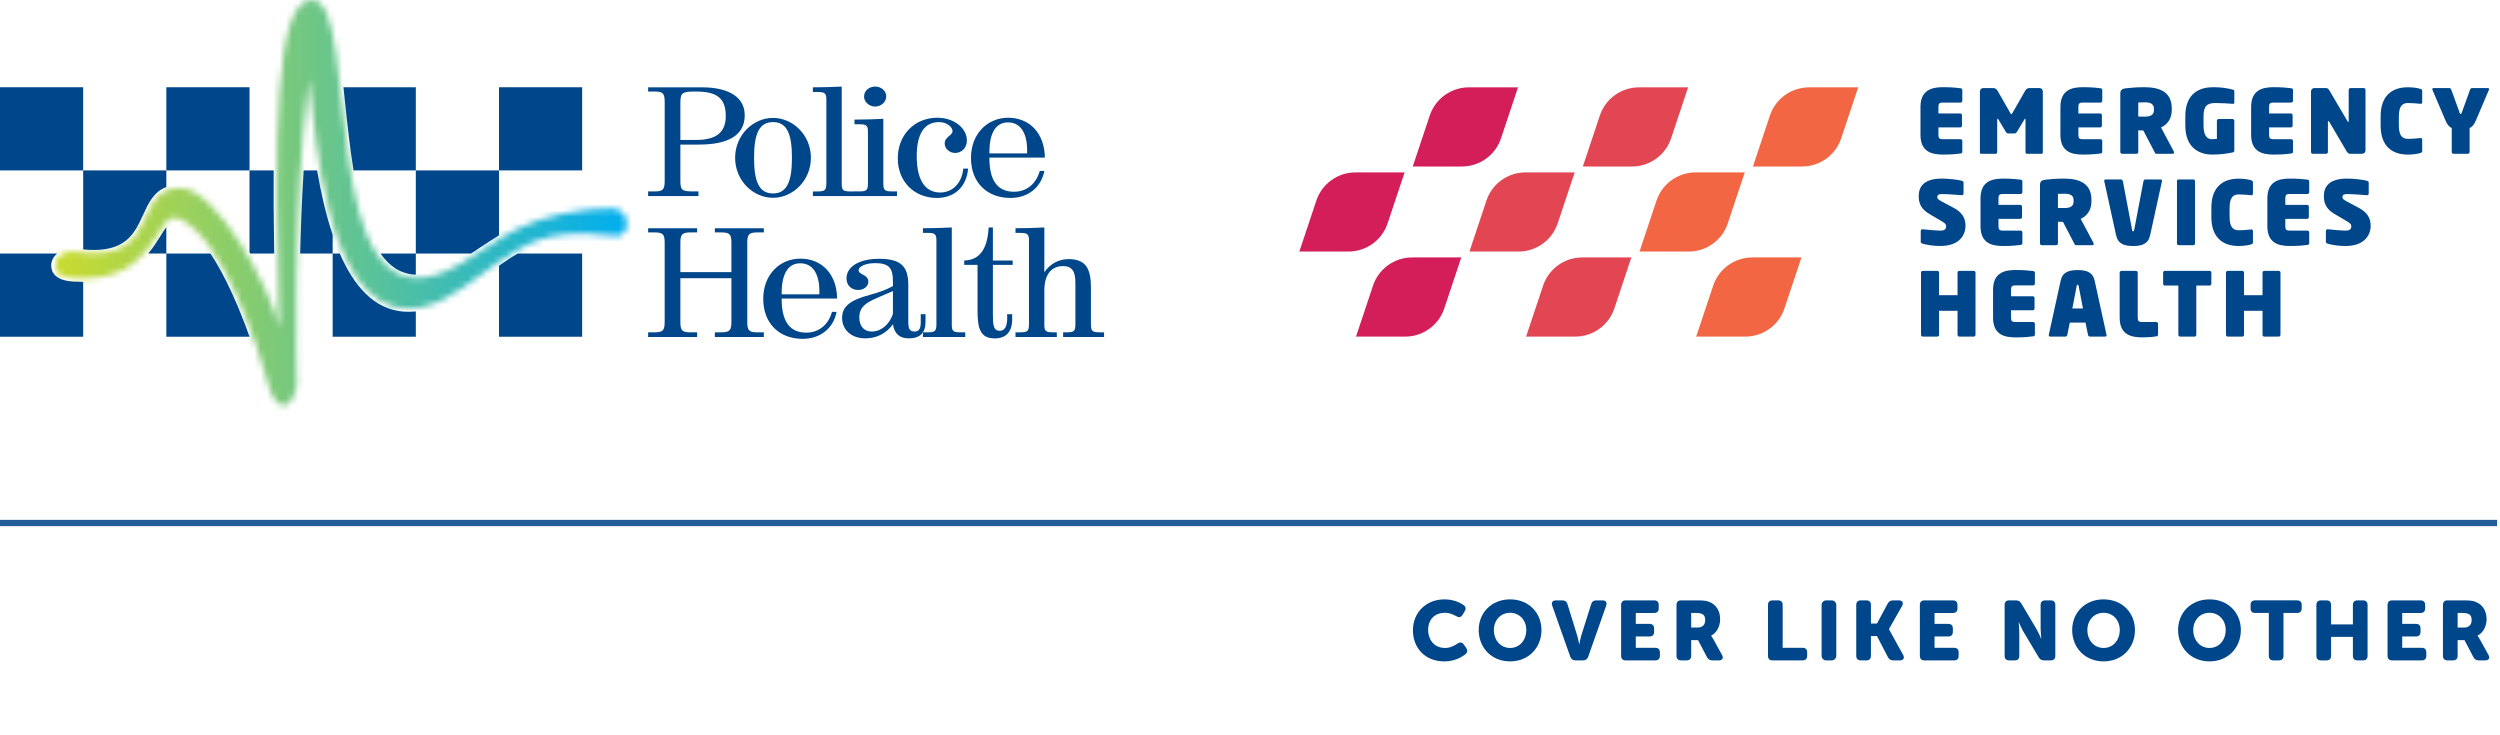 <svg width="398" height="117" viewBox="0 0 398 117" fill="none" xmlns="http://www.w3.org/2000/svg">
<path d="M229.947 95.42C231.417 95.42 232.444 95.94 233.006 96.328C233.381 96.596 233.407 96.957 233.165 97.344L232.833 97.891C232.579 98.306 232.245 98.345 231.83 98.091C231.39 97.837 230.76 97.557 230.053 97.557C228.142 97.557 227.354 98.907 227.354 100.283C227.354 101.7 228.208 103.155 230.053 103.155C230.855 103.155 231.55 102.794 232.005 102.476C232.406 102.194 232.752 102.206 233.032 102.609L233.407 103.129C233.661 103.503 233.648 103.878 233.286 104.158C232.686 104.625 231.562 105.294 229.946 105.294C226.873 105.294 224.937 103.169 224.937 100.337C224.937 97.557 226.993 95.42 229.947 95.42Z" fill="#00468B"/>
<path d="M240.406 95.42C243.373 95.42 245.404 97.557 245.404 100.297C245.404 103.102 243.373 105.292 240.406 105.292C237.44 105.292 235.409 103.102 235.409 100.297C235.409 97.557 237.439 95.42 240.406 95.42ZM240.406 103.155C241.915 103.155 242.986 101.926 242.986 100.297C242.986 98.733 241.915 97.557 240.406 97.557C238.898 97.557 237.826 98.733 237.826 100.297C237.826 101.926 238.897 103.155 240.406 103.155Z" fill="#00468B"/>
<path d="M247.114 96.421C246.939 95.913 247.166 95.579 247.714 95.579H248.715C249.158 95.579 249.424 95.779 249.545 96.193L251.041 101.017C251.229 101.619 251.402 102.554 251.402 102.554H251.428C251.428 102.554 251.603 101.619 251.79 101.017L253.313 96.193C253.432 95.779 253.7 95.579 254.141 95.579H255.102C255.652 95.579 255.878 95.913 255.704 96.421L252.844 104.546C252.697 104.947 252.43 105.134 252.002 105.134H250.828C250.399 105.134 250.133 104.947 249.986 104.546L247.114 96.421Z" fill="#00468B"/>
<path d="M258.081 96.314C258.081 95.833 258.335 95.579 258.816 95.579H263.332C263.813 95.579 264.067 95.833 264.067 96.314V96.85C264.067 97.329 263.814 97.585 263.332 97.585H260.42V99.321H262.597C263.078 99.321 263.332 99.573 263.332 100.056V100.59C263.332 101.07 263.078 101.325 262.597 101.325H260.42V103.128H263.519C264.001 103.128 264.254 103.382 264.254 103.865V104.399C264.254 104.879 264.001 105.134 263.519 105.134H258.816C258.335 105.134 258.081 104.879 258.081 104.399V96.314Z" fill="#00468B"/>
<path d="M266.898 96.314C266.898 95.833 267.152 95.579 267.634 95.579H270.226C271.201 95.579 271.668 95.646 272.083 95.807C273.165 96.22 273.847 97.195 273.847 98.585C273.847 99.601 273.366 100.709 272.416 101.191V101.217C272.416 101.217 272.551 101.392 272.776 101.791L274.14 104.25C274.435 104.758 274.208 105.133 273.632 105.133H272.617C272.216 105.133 271.949 104.972 271.749 104.613L270.333 101.912H269.237V104.397C269.237 104.879 268.983 105.133 268.502 105.133H267.634C267.153 105.133 266.899 104.879 266.899 104.397L266.898 96.314ZM270.252 99.908C271.001 99.908 271.469 99.495 271.469 98.733C271.469 98.252 271.348 97.891 270.907 97.716C270.693 97.624 270.413 97.583 270.025 97.583H269.237V99.908H270.252Z" fill="#00468B"/>
<path d="M281.462 96.314C281.462 95.833 281.716 95.579 282.197 95.579H283.065C283.546 95.579 283.8 95.833 283.8 96.314V103.128H286.967C287.448 103.128 287.702 103.382 287.702 103.865V104.399C287.702 104.879 287.448 105.134 286.967 105.134H282.197C281.716 105.134 281.462 104.879 281.462 104.399V96.314Z" fill="#00468B"/>
<path d="M290.733 95.579H291.601C292.007 95.579 292.337 95.909 292.337 96.315V104.399C292.337 104.805 292.007 105.135 291.602 105.135H290.735C290.328 105.135 289.998 104.804 289.998 104.398V96.314C289.998 95.909 290.328 95.579 290.733 95.579Z" fill="#00468B"/>
<path d="M295.515 96.314C295.515 95.833 295.768 95.579 296.25 95.579H297.118C297.599 95.579 297.853 95.833 297.853 96.314V99.269H298.814L300.512 96.101C300.713 95.74 300.979 95.579 301.38 95.579H302.29C302.878 95.579 303.092 95.954 302.81 96.461L300.726 100.149V100.176L302.971 104.25C303.251 104.76 303.038 105.134 302.45 105.134H301.42C301.02 105.134 300.753 104.973 300.552 104.613L298.814 101.257H297.853V104.399C297.853 104.879 297.599 105.134 297.118 105.134H296.25C295.769 105.134 295.515 104.879 295.515 104.399L295.515 96.314Z" fill="#00468B"/>
<path d="M305.643 96.314C305.643 95.833 305.896 95.579 306.378 95.579H310.894C311.373 95.579 311.629 95.833 311.629 96.314V96.85C311.629 97.33 311.373 97.585 310.894 97.585H307.979V99.322H310.159C310.64 99.322 310.894 99.574 310.894 100.057V100.591C310.894 101.07 310.64 101.326 310.159 101.326H307.979V103.129H311.081C311.561 103.129 311.816 103.382 311.816 103.865V104.399C311.816 104.879 311.561 105.134 311.081 105.134H306.378C305.896 105.134 305.643 104.879 305.643 104.399V96.314Z" fill="#00468B"/>
<path d="M319.137 96.314C319.137 95.833 319.39 95.579 319.872 95.579H320.913C321.328 95.579 321.594 95.726 321.795 96.074L324.148 100.042C324.521 100.671 324.948 101.672 324.948 101.672H324.976C324.976 101.672 324.867 100.643 324.867 100.042V96.314C324.867 95.833 325.123 95.579 325.603 95.579H326.472C326.952 95.579 327.208 95.833 327.208 96.314V104.399C327.208 104.879 326.952 105.134 326.472 105.134H325.429C325.028 105.134 324.762 104.987 324.561 104.639L322.195 100.683C321.822 100.056 321.395 99.053 321.395 99.053H321.368C321.368 99.053 321.473 100.083 321.473 100.683V104.399C321.473 104.879 321.22 105.134 320.74 105.134H319.872C319.391 105.134 319.137 104.879 319.137 104.399V96.314Z" fill="#00468B"/>
<path d="M334.888 95.42C337.855 95.42 339.885 97.557 339.885 100.297C339.885 103.102 337.855 105.292 334.888 105.292C331.921 105.292 329.891 103.102 329.891 100.297C329.891 97.557 331.921 95.42 334.888 95.42ZM334.888 103.155C336.397 103.155 337.466 101.926 337.466 100.297C337.466 98.733 336.397 97.557 334.888 97.557C333.377 97.557 332.31 98.733 332.31 100.297C332.31 101.926 333.377 103.155 334.888 103.155Z" fill="#00468B"/>
<path d="M351.748 95.42C354.715 95.42 356.745 97.557 356.745 100.297C356.745 103.102 354.715 105.292 351.748 105.292C348.783 105.292 346.751 103.102 346.751 100.297C346.751 97.557 348.783 95.42 351.748 95.42ZM351.748 103.155C353.259 103.155 354.328 101.926 354.328 100.297C354.328 98.733 353.259 97.557 351.748 97.557C350.239 97.557 349.168 98.733 349.168 100.297C349.168 101.926 350.239 103.155 351.748 103.155Z" fill="#00468B"/>
<path d="M361.194 97.584H359.03C358.549 97.584 358.295 97.33 358.295 96.849V96.313C358.295 95.834 358.549 95.578 359.03 95.578H365.697C366.179 95.578 366.432 95.834 366.432 96.313V96.849C366.432 97.33 366.179 97.584 365.697 97.584H363.531V104.398C363.531 104.879 363.278 105.133 362.797 105.133H361.929C361.448 105.133 361.194 104.879 361.194 104.398V97.584Z" fill="#00468B"/>
<path d="M368.768 96.314C368.768 95.833 369.021 95.579 369.503 95.579H370.371C370.852 95.579 371.106 95.833 371.106 96.314V99.4H374.58V96.314C374.58 95.833 374.834 95.579 375.316 95.579H376.184C376.665 95.579 376.917 95.833 376.917 96.314V104.399C376.917 104.879 376.665 105.134 376.184 105.134H375.316C374.834 105.134 374.58 104.879 374.58 104.399V101.392H371.106V104.399C371.106 104.879 370.852 105.134 370.371 105.134H369.503C369.021 105.134 368.768 104.879 368.768 104.399V96.314Z" fill="#00468B"/>
<path d="M380.098 96.314C380.098 95.833 380.351 95.579 380.831 95.579H385.347C385.828 95.579 386.084 95.833 386.084 96.314V96.85C386.084 97.329 385.829 97.585 385.347 97.585H382.434V99.321H384.614C385.095 99.321 385.347 99.573 385.347 100.056V100.59C385.347 101.07 385.095 101.325 384.614 101.325H382.434V103.128H385.534C386.016 103.128 386.27 103.382 386.27 103.865V104.399C386.27 104.879 386.016 105.134 385.534 105.134H380.831C380.351 105.134 380.098 104.879 380.098 104.399L380.098 96.314Z" fill="#00468B"/>
<path d="M388.915 96.314C388.915 95.833 389.169 95.579 389.649 95.579H392.242C393.217 95.579 393.685 95.646 394.1 95.807C395.182 96.22 395.864 97.195 395.864 98.585C395.864 99.601 395.381 100.709 394.432 101.191V101.217C394.432 101.217 394.565 101.392 394.793 101.791L396.157 104.25C396.45 104.758 396.223 105.133 395.649 105.133H394.634C394.233 105.133 393.965 104.972 393.765 104.613L392.349 101.912H391.254V104.397C391.254 104.879 390.998 105.133 390.519 105.133H389.649C389.169 105.133 388.915 104.879 388.915 104.397L388.915 96.314ZM392.269 99.908C393.016 99.908 393.485 99.495 393.485 98.733C393.485 98.252 393.364 97.891 392.924 97.716C392.71 97.624 392.428 97.583 392.041 97.583H391.254V99.908H392.269Z" fill="#00468B"/>
<path fill-rule="evenodd" clip-rule="evenodd" d="M108.316 22.277V16.423C108.316 14.719 108.588 14.572 110.789 14.572C114.076 14.572 115.543 15.584 115.543 18.473C115.543 21.09 113.996 22.277 110.843 22.277H108.316ZM108.316 28.746V23.017H111.25C116.113 23.017 118.56 21.437 118.56 18.349C118.56 15.633 116.277 13.903 111.741 13.903H103.183V14.572H104.241C105.629 14.572 105.817 14.942 105.817 16.3V28.746C105.817 30.105 105.602 30.475 104.241 30.475H103.183V31.216H111.196V30.475H110.356C108.562 30.475 108.316 30.279 108.316 28.746Z" fill="#00468B"/>
<path fill-rule="evenodd" clip-rule="evenodd" d="M123.064 18.77C119.913 18.77 117.032 21.487 117.032 25.116C117.032 28.746 119.885 31.488 123.064 31.488C126.214 31.488 129.096 28.747 129.096 25.116C129.096 21.486 126.214 18.77 123.064 18.77ZM123.064 19.437C125.291 19.437 126.078 21.339 126.078 25.116C126.078 28.894 125.291 30.796 123.064 30.796C120.835 30.796 120.047 28.896 120.047 25.116C120.047 21.337 120.835 19.437 123.064 19.437Z" fill="#00468B"/>
<path fill-rule="evenodd" clip-rule="evenodd" d="M130.143 30.476H129.409V31.217H136.146V30.476H135.386C134.164 30.476 134.001 30.253 134.001 29.166V13.781C132.562 13.855 131.013 13.903 129.409 13.903V14.645H130.143C131.256 14.645 131.556 14.818 131.556 15.807V29.166C131.556 30.279 131.339 30.476 130.143 30.476Z" fill="#00468B"/>
<path fill-rule="evenodd" clip-rule="evenodd" d="M139.323 13.779C138.315 13.779 137.556 14.496 137.556 15.361C137.556 16.225 138.371 16.966 139.323 16.966C140.272 16.966 141.089 16.225 141.089 15.361C141.089 14.471 140.299 13.779 139.323 13.779ZM140.626 18.917C139.159 18.99 137.638 19.04 136.034 19.04V19.781H136.768C137.882 19.781 138.179 19.954 138.179 20.943V29.166C138.179 30.277 137.963 30.475 136.768 30.475H136.034V31.215H142.799V30.475H142.038C140.816 30.475 140.626 30.252 140.626 29.166L140.626 18.917Z" fill="#00468B"/>
<path fill-rule="evenodd" clip-rule="evenodd" d="M154.12 26.845H153.36C153.114 29.216 151.593 30.649 149.691 30.649C147.3 30.649 145.942 28.698 145.942 24.87C145.942 21.264 147.191 19.437 149.474 19.437C150.751 19.437 151.647 20.226 151.647 20.895C151.647 21.56 150.397 21.758 150.397 22.845C150.397 23.659 151.159 24.35 152.055 24.35C153.086 24.35 153.928 23.561 153.928 22.376C153.928 20.375 151.864 18.745 149.23 18.745C145.59 18.745 142.928 21.461 142.928 25.215C142.928 28.921 145.562 31.513 149.148 31.513C151.919 31.513 153.874 29.784 154.12 26.845Z" fill="#00468B"/>
<path fill-rule="evenodd" clip-rule="evenodd" d="M166.262 27.215H165.528C164.932 29.34 163.381 30.526 161.427 30.526C158.819 30.526 157.514 28.746 157.514 25.191V25.092H166.344C166.289 21.166 163.872 18.745 160.503 18.745C157.188 18.745 154.58 21.313 154.58 25.14C154.58 29.093 157.162 31.513 160.856 31.513C163.656 31.513 165.745 29.859 166.262 27.215ZM157.515 24.425V24.202C157.515 21.116 158.573 19.485 160.475 19.485C162.376 19.485 163.519 21.042 163.519 23.931V24.425H157.515Z" fill="#00468B"/>
<path fill-rule="evenodd" clip-rule="evenodd" d="M108.317 51.178V44.288H116.439V51.178C116.439 52.536 116.222 52.906 114.865 52.906H113.805V53.648H121.602V52.906H120.543C119.155 52.906 118.966 52.536 118.966 51.178V38.732C118.966 37.398 119.155 37.001 120.543 37.001H121.602V36.336H113.805V37.001H114.865C116.25 37.001 116.439 37.373 116.439 38.732V43.325H108.317V38.732C108.317 37.398 108.507 37.001 109.892 37.001H110.98V36.336H103.182V37.001H104.242C105.627 37.001 105.816 37.373 105.816 38.732V51.178C105.816 52.536 105.599 52.906 104.242 52.906H103.182V53.648H110.98V52.906H109.892C108.507 52.906 108.317 52.536 108.317 51.178Z" fill="#00468B"/>
<path fill-rule="evenodd" clip-rule="evenodd" d="M133.19 49.646H132.455C131.856 51.769 130.308 52.956 128.35 52.956C125.744 52.956 124.441 51.176 124.441 47.622V47.523H133.27C133.216 43.596 130.799 41.176 127.43 41.176C124.115 41.176 121.507 43.743 121.507 47.572C121.507 51.523 124.087 53.944 127.783 53.944C130.581 53.944 132.672 52.288 133.19 49.646ZM124.441 46.855V46.633C124.441 43.547 125.501 41.916 127.402 41.916C129.304 41.916 130.446 43.472 130.446 46.362V46.855H124.441Z" fill="#00468B"/>
<path fill-rule="evenodd" clip-rule="evenodd" d="M142.155 51.621C142.373 53.104 143.188 53.868 144.682 53.868C146.5 53.868 147.345 52.957 147.345 51.227V50.017H146.584V51.326C146.584 52.338 146.283 52.784 145.578 52.784C144.736 52.784 144.6 52.239 144.6 51.103V45.374C144.6 42.509 143.541 41.201 139.955 41.201C136.694 41.201 134.764 42.509 134.764 44.312C134.764 45.448 135.555 46.164 136.614 46.164C137.536 46.164 138.243 45.572 138.243 44.855C138.243 43.67 136.694 43.769 136.694 43.027C136.694 42.435 137.753 41.891 139.358 41.891C141.585 41.891 142.154 42.757 142.154 44.731V45.547C141.042 46.164 139.793 46.584 138.434 46.955C135.526 47.745 134.059 48.684 134.059 50.609C134.059 52.511 135.555 53.868 137.753 53.868C139.519 53.868 141.096 53.104 142.155 51.621ZM142.154 46.338V49.968C141.559 51.77 140.172 52.784 138.813 52.784C137.59 52.784 136.803 51.968 136.803 50.536C136.803 48.24 138.759 47.868 142.154 46.338Z" fill="#00468B"/>
<path fill-rule="evenodd" clip-rule="evenodd" d="M147.665 52.906H146.932V53.648H153.67V52.906H152.91C151.686 52.906 151.523 52.683 151.523 51.599V36.212C150.084 36.286 148.537 36.334 146.932 36.334V37.075H147.665C148.78 37.075 149.078 37.249 149.078 38.238V51.599C149.078 52.71 148.862 52.906 147.665 52.906Z" fill="#00468B"/>
<path fill-rule="evenodd" clip-rule="evenodd" d="M161.139 50.017H160.324C160.324 50.312 160.351 50.486 160.351 50.537C160.351 51.968 159.97 52.66 159.156 52.66C158.15 52.66 158.068 51.747 158.068 50.017V42.164H161.221V41.472H158.068V36.212H157.388C157.226 39.62 155.949 41.423 153.504 41.472V42.164H155.624V49.45C155.624 52.413 156.112 53.87 158.368 53.87C160.16 53.87 161.139 52.834 161.139 50.808V50.017Z" fill="#00468B"/>
<path fill-rule="evenodd" clip-rule="evenodd" d="M161.668 53.648H168.242V52.906H167.645C166.422 52.906 166.258 52.685 166.258 51.599V46.264C166.258 43.597 167.454 42.362 169.248 42.362C170.687 42.362 171.203 43.226 171.203 45.004V51.599C171.203 52.71 171.013 52.906 169.818 52.906H169.248V53.648H175.768V52.906H175.089C173.865 52.906 173.674 52.685 173.674 51.599V45.745C173.674 42.757 172.86 41.249 170.088 41.249C168.595 41.249 167.154 41.991 166.258 43.35V36.212C164.819 36.286 163.271 36.336 161.668 36.336V37.077H162.403C163.514 37.077 163.813 37.249 163.813 38.238V51.599C163.813 52.71 163.596 52.906 162.403 52.906H161.668L161.668 53.648Z" fill="#00468B"/>
<mask id="mask0_7007_27677" style="mask-type:luminance" maskUnits="userSpaceOnUse" x="8" y="0" width="92" height="65">
<path d="M44.452 52.194C42.743 45.086 34.548 30.604 29.164 29.999C25.067 29.659 24.219 32.403 22.921 35.147C21.468 38.219 19.45 41.292 11.682 40.033C10.391 39.822 8.68 40.915 8.68 42.246C8.68 43.761 10.193 44.206 11.704 44.303C18.383 44.73 21.61 42.114 23.613 39.499C25.716 36.75 26.468 34.003 28.449 34.78C35.619 37.798 41.233 55.815 42.868 61.744C43.605 64.412 46.145 66.59 47.234 61.387C47.234 61.387 46.402 34.528 49.127 12.567C50.337 22.487 52.001 48.21 64.319 49.086C73.273 49.722 79.347 38.299 89.616 37.341C92.696 37.056 94.813 37.244 98.147 37.558C100.375 37.768 100.505 33.285 97.528 33.192C96.325 33.153 94.782 33.249 93.601 33.382C81.172 34.791 78.128 39.813 71.478 42.953C49.918 53.129 57.647 0.506 49.809 0.005C49.755 0.002 49.701 0 49.649 0C43.721 0 43.613 21.382 44.452 52.194Z" fill="white"/>
</mask>
<g mask="url(#mask0_7007_27677)">
<path d="M100.505 0H8.68V66.59H100.505V0Z" fill="url(#paint0_linear_7007_27677)"/>
</g>
<path d="M13.24 13.89H0V27.128H13.24V13.89Z" fill="#00468B"/>
<path d="M39.722 13.89H26.481V27.128H39.722V13.89Z" fill="#00468B"/>
<path d="M92.679 13.89H79.44V27.128H92.679V13.89Z" fill="#00468B"/>
<path d="M26.451 36.196C26.174 36.574 25.887 37.032 25.576 37.532C25.034 38.394 24.412 39.387 23.601 40.359L23.599 40.368H26.481L26.478 36.168L26.451 36.196ZM39.708 53.556C38.145 49.209 36.013 44.134 33.509 40.368H26.481L26.481 53.607H39.721M47.795 40.368H52.959V37.382L52.953 37.366C51.87 34.147 51.079 30.601 50.478 27.127L50.466 27.128H48.358L48.344 27.124C48.061 31.7 47.892 36.182 47.787 40.345L47.795 40.368ZM54.098 40.368C56.325 45.503 59.536 49.275 64.282 49.612C64.927 49.657 65.555 49.645 66.171 49.581L66.198 49.575V53.607H52.959V40.368H54.098ZM79.439 42.309C80.425 41.614 81.375 40.969 82.41 40.371L82.423 40.365L92.677 40.368V53.607H79.439L79.439 42.309ZM79.433 37.467C78.448 38.066 77.512 38.685 76.594 39.296C76.04 39.667 75.522 40.017 74.972 40.371V40.364L66.198 40.368V27.128H79.439V37.447L79.433 37.467ZM60.581 40.364C61.999 42.379 63.802 43.628 66.132 43.725L66.198 43.719V40.368H60.584L60.581 40.364ZM56.287 27.13C55.691 23.488 55.287 19.65 54.909 16.069C54.83 15.326 54.754 14.597 54.677 13.884L54.674 13.89H66.198V27.128H56.289L56.287 27.13ZM39.747 40.194C39.775 40.242 39.803 40.291 39.831 40.339L39.846 40.368H43.641L43.653 40.345C43.647 40.016 43.642 39.687 43.638 39.362C43.565 34.901 43.542 30.838 43.57 27.125L43.536 27.128H39.721V40.147L39.747 40.194ZM26.459 29.779C24.467 30.522 23.611 32.387 22.779 34.204C21.517 36.953 20.213 39.794 14.948 39.794C14.412 39.794 13.841 39.765 13.236 39.706L13.241 39.695V27.128H26.481V29.772L26.459 29.779ZM13.23 44.875H13.109C12.643 44.875 12.159 44.86 11.67 44.829C8.763 44.645 8.152 43.323 8.152 42.246C8.152 41.512 8.533 40.857 9.09 40.368H0.001V53.607H13.241V44.878L13.23 44.875Z" fill="#00468B"/>
<path d="M312.12 24.441C311.584 24.511 310.711 24.61 309.346 24.61C307.543 24.61 305.74 24.187 305.74 21.456V17.034C305.74 14.316 307.543 13.88 309.346 13.88C310.711 13.88 311.584 13.977 312.12 14.049C312.302 14.076 312.401 14.162 312.401 14.33V16.048C312.401 16.203 312.274 16.33 312.12 16.33H309.275C308.768 16.33 308.6 16.485 308.6 17.034V18.062H312.064C312.219 18.062 312.346 18.189 312.346 18.343V20.005C312.346 20.16 312.219 20.287 312.064 20.287H308.6V21.456C308.6 22.005 308.768 22.16 309.275 22.16H312.12C312.274 22.16 312.401 22.287 312.401 22.441V24.159C312.401 24.328 312.302 24.413 312.12 24.441Z" fill="#00468B"/>
<path d="M324.977 24.483H322.668C322.555 24.483 322.458 24.356 322.458 24.201V19.032C322.458 18.935 322.442 18.893 322.414 18.893C322.399 18.893 322.386 18.905 322.372 18.921H322.357C322.331 18.921 322.259 19.048 322.232 19.104L321.105 20.976C320.994 21.159 320.865 21.244 320.696 21.244H319.725C319.556 21.244 319.431 21.159 319.318 20.976L318.162 19.048C318.134 18.991 318.09 18.921 318.064 18.921H318.049C318.035 18.905 318.021 18.893 318.007 18.893C317.979 18.893 317.951 18.935 317.951 19.032V24.201C317.951 24.356 317.866 24.483 317.754 24.483H315.429C315.317 24.483 315.204 24.469 315.204 24.314V14.541C315.204 14.259 315.444 14.02 315.726 14.02H317.289C317.64 14.02 317.852 14.174 318.007 14.442L320.048 18.005C320.105 18.104 320.147 18.173 320.203 18.173C320.26 18.173 320.316 18.104 320.373 18.005L322.415 14.442C322.569 14.174 322.78 14.02 323.133 14.02H324.696C324.978 14.02 325.217 14.259 325.217 14.541V24.314C325.217 24.469 325.09 24.483 324.977 24.483Z" fill="#00468B"/>
<path d="M334.397 24.441C333.861 24.51 332.989 24.61 331.624 24.61C329.821 24.61 328.018 24.187 328.018 21.455V17.034C328.018 14.316 329.821 13.88 331.624 13.88C332.989 13.88 333.861 13.977 334.397 14.048C334.581 14.076 334.679 14.161 334.679 14.33V16.048C334.679 16.203 334.552 16.33 334.397 16.33H331.553C331.045 16.33 330.878 16.484 330.878 17.034V18.061H334.341C334.496 18.061 334.623 18.188 334.623 18.343V20.005C334.623 20.16 334.496 20.287 334.341 20.287H330.878V21.455C330.878 22.005 331.045 22.16 331.553 22.16H334.397C334.552 22.16 334.679 22.287 334.679 22.441V24.159C334.679 24.328 334.581 24.413 334.397 24.441Z" fill="#00468B"/>
<path d="M345.875 24.484H343.284C343.129 24.484 343.072 24.343 343.003 24.202L341.243 20.822L341.144 20.765C341.001 20.765 340.552 20.751 340.412 20.751V24.202C340.412 24.357 340.285 24.484 340.128 24.484H337.847C337.692 24.484 337.552 24.357 337.552 24.202V14.992C337.552 14.316 337.778 14.161 338.369 14.062C338.934 13.979 340.341 13.88 341.34 13.88C343.959 13.88 345.748 14.711 345.748 17.288V17.512C345.748 19.019 344.917 19.906 344.03 20.287L346.073 24.117C346.099 24.173 346.115 24.23 346.115 24.272C346.115 24.399 346.016 24.484 345.875 24.484ZM342.904 17.288C342.904 16.625 342.439 16.288 341.495 16.288C341.398 16.288 340.496 16.316 340.412 16.316V18.555C340.481 18.569 341.354 18.569 341.44 18.569C342.523 18.569 342.904 18.188 342.904 17.527V17.288Z" fill="#00468B"/>
<path d="M355.409 24.272C354.605 24.441 353.522 24.611 352.155 24.611C350.467 24.611 347.902 23.808 347.902 19.991V18.514C347.902 14.654 350.396 13.88 352.353 13.88C353.817 13.88 354.859 14.106 355.436 14.261C355.635 14.316 355.704 14.344 355.704 14.527V16.302C355.704 16.471 355.635 16.528 355.508 16.528H355.464C354.93 16.486 353.788 16.401 352.748 16.401C351.409 16.401 350.803 16.808 350.803 18.514V20.005C350.803 21.892 351.607 22.16 352.155 22.16C352.423 22.16 352.691 22.146 352.929 22.118V19.232C352.929 19.077 353.044 18.95 353.198 18.95H355.424C355.577 18.95 355.704 19.077 355.704 19.232V23.949C355.704 24.159 355.634 24.23 355.409 24.272Z" fill="#00468B"/>
<path d="M364.758 24.441C364.223 24.51 363.35 24.61 361.985 24.61C360.182 24.61 358.379 24.187 358.379 21.455V17.034C358.379 14.316 360.182 13.88 361.985 13.88C363.35 13.88 364.223 13.977 364.758 14.048C364.942 14.076 365.042 14.161 365.042 14.33V16.048C365.042 16.203 364.915 16.33 364.758 16.33H361.914C361.406 16.33 361.238 16.484 361.238 17.034V18.061H364.703C364.857 18.061 364.984 18.188 364.984 18.343V20.005C364.984 20.16 364.857 20.287 364.703 20.287H361.238V21.455C361.238 22.005 361.406 22.16 361.914 22.16H364.758C364.915 22.16 365.042 22.287 365.042 22.441V24.159C365.042 24.328 364.942 24.413 364.758 24.441Z" fill="#00468B"/>
<path d="M376.066 24.483H374.179C373.925 24.483 373.743 24.37 373.587 24.102L370.815 19.385C370.757 19.286 370.716 19.272 370.674 19.272C370.631 19.272 370.603 19.302 370.603 19.399V24.201C370.603 24.356 370.476 24.483 370.321 24.483H368.209C368.054 24.483 367.913 24.356 367.913 24.201V14.541C367.913 14.259 368.153 14.02 368.435 14.02H370.293C370.561 14.02 370.716 14.174 370.855 14.428L373.715 19.286C373.771 19.385 373.799 19.413 373.842 19.413C373.884 19.413 373.911 19.399 373.911 19.286V14.301C373.911 14.146 374.038 14.02 374.195 14.02H376.306C376.46 14.02 376.587 14.146 376.587 14.301V23.962C376.587 24.243 376.349 24.483 376.066 24.483Z" fill="#00468B"/>
<path d="M385.305 24.357C384.938 24.484 384.22 24.611 383.334 24.611C380.743 24.611 378.997 23.203 378.997 19.977V18.527C378.997 15.302 380.743 13.894 383.334 13.894C384.22 13.894 384.938 14.021 385.305 14.147C385.529 14.217 385.615 14.26 385.615 14.457V16.26C385.615 16.442 385.529 16.528 385.361 16.528H385.319C384.743 16.47 384.149 16.401 383.347 16.401C382.587 16.401 381.897 16.738 381.897 18.527V19.977C381.897 21.752 382.572 22.104 383.347 22.104C384.149 22.104 384.743 22.032 385.319 21.977H385.361C385.529 21.977 385.615 22.062 385.615 22.245V24.048C385.615 24.23 385.529 24.286 385.305 24.357Z" fill="#00468B"/>
<path d="M396.232 14.315L394.163 19.173C393.867 19.863 393.542 20.23 393.163 20.385V24.201C393.163 24.356 393.036 24.483 392.88 24.483H390.584C390.43 24.483 390.318 24.356 390.318 24.201V20.385C389.938 20.23 389.614 19.863 389.318 19.173L387.248 14.315C387.235 14.273 387.22 14.244 387.22 14.202C387.22 14.105 387.291 14.02 387.416 14.02H389.965C390.106 14.02 390.191 14.146 390.247 14.287L391.6 18.019C391.641 18.132 391.697 18.159 391.74 18.159C391.782 18.159 391.84 18.132 391.881 18.019L393.232 14.287C393.288 14.146 393.373 14.02 393.516 14.02H396.063C396.19 14.02 396.261 14.105 396.261 14.202C396.261 14.244 396.247 14.273 396.232 14.315Z" fill="#00468B"/>
<path d="M308.923 39.161C307.767 39.161 306.824 39.007 306.078 38.796C305.936 38.753 305.783 38.668 305.783 38.513V36.781C305.783 36.599 305.908 36.499 306.051 36.499H306.079C306.67 36.557 308.189 36.712 308.937 36.712C309.627 36.712 309.825 36.444 309.825 35.993C309.825 35.712 309.683 35.557 309.163 35.247L307.134 34.05C305.811 33.276 305.458 32.318 305.458 31.233C305.458 29.698 306.303 28.432 309.147 28.432C310.26 28.432 311.766 28.614 312.345 28.783C312.47 28.825 312.597 28.896 312.597 29.051V30.81C312.597 30.951 312.5 31.078 312.345 31.078H312.315C311.738 31.036 310.133 30.895 309.12 30.895C308.6 30.895 308.416 31.078 308.416 31.374C308.416 31.628 308.542 31.768 309.147 32.092L311.049 33.105C312.416 33.839 312.908 34.768 312.908 35.936C312.908 37.515 311.823 39.161 308.923 39.161Z" fill="#00468B"/>
<path d="M321.678 38.994C321.144 39.063 320.271 39.162 318.907 39.162C317.102 39.162 315.299 38.74 315.299 36.008V31.587C315.299 28.869 317.102 28.433 318.907 28.433C320.272 28.433 321.144 28.53 321.678 28.601C321.862 28.629 321.962 28.714 321.962 28.883V30.601C321.962 30.756 321.833 30.883 321.678 30.883H318.834C318.328 30.883 318.159 31.037 318.159 31.587V32.614H321.623C321.777 32.614 321.904 32.741 321.904 32.896V34.558C321.904 34.713 321.777 34.84 321.623 34.84H318.159V36.008C318.159 36.558 318.328 36.712 318.834 36.712H321.678C321.833 36.712 321.962 36.839 321.962 36.994V38.712C321.962 38.881 321.862 38.966 321.678 38.994Z" fill="#00468B"/>
<path d="M333.086 39.035H330.495C330.34 39.035 330.283 38.894 330.213 38.753L328.453 35.373L328.353 35.318C328.212 35.318 327.762 35.302 327.623 35.302V38.753C327.623 38.908 327.494 39.035 327.339 39.035H325.06C324.903 39.035 324.763 38.908 324.763 38.753V29.543C324.763 28.867 324.989 28.712 325.58 28.613C326.143 28.53 327.552 28.431 328.551 28.431C331.171 28.431 332.959 29.262 332.959 31.838V32.065C332.959 33.57 332.128 34.457 331.241 34.838L333.284 38.668C333.312 38.724 333.324 38.781 333.324 38.823C333.324 38.95 333.227 39.035 333.086 39.035ZM330.114 31.838C330.114 31.176 329.65 30.839 328.706 30.839C328.607 30.839 327.706 30.867 327.623 30.867V33.106C327.692 33.12 328.565 33.12 328.65 33.12C329.734 33.12 330.114 32.741 330.114 32.078V31.838Z" fill="#00468B"/>
<path d="M344.183 28.854L342.295 37.473C341.986 38.867 340.944 39.163 339.593 39.163C338.24 39.163 337.199 38.867 336.888 37.473L335.001 28.854C335.001 28.826 334.987 28.812 334.987 28.784C334.987 28.657 335.085 28.572 335.227 28.572H337.663C337.818 28.572 337.929 28.699 337.959 28.84L339.437 36.628C339.466 36.755 339.479 36.824 339.593 36.824C339.704 36.824 339.732 36.755 339.76 36.628L341.24 28.84C341.268 28.699 341.365 28.572 341.521 28.572H343.971C344.11 28.572 344.196 28.657 344.196 28.784C344.196 28.798 344.183 28.826 344.183 28.854Z" fill="#00468B"/>
<path d="M349.165 39.036H346.857C346.703 39.036 346.574 38.909 346.574 38.754V28.84C346.574 28.685 346.703 28.572 346.857 28.572H349.165C349.321 28.572 349.448 28.685 349.448 28.84V38.754C349.448 38.909 349.321 39.036 349.165 39.036Z" fill="#00468B"/>
<path d="M358.358 38.909C357.992 39.036 357.274 39.161 356.386 39.161C353.795 39.161 352.048 37.754 352.048 34.529V33.079C352.048 29.854 353.795 28.445 356.386 28.445C357.274 28.445 357.992 28.572 358.358 28.699C358.584 28.769 358.667 28.812 358.667 29.009V30.812C358.667 30.994 358.583 31.079 358.413 31.079H358.371C357.794 31.022 357.203 30.953 356.4 30.953C355.64 30.953 354.95 31.29 354.95 33.079V34.529C354.95 36.304 355.626 36.656 356.4 36.656C357.203 36.656 357.794 36.584 358.371 36.529H358.413C358.583 36.529 358.667 36.612 358.667 36.796V38.599C358.667 38.782 358.584 38.838 358.358 38.909Z" fill="#00468B"/>
<path d="M367.343 38.994C366.808 39.063 365.935 39.162 364.57 39.162C362.767 39.162 360.964 38.74 360.964 36.008V31.587C360.964 28.869 362.767 28.433 364.57 28.433C365.935 28.433 366.808 28.53 367.343 28.601C367.526 28.629 367.625 28.714 367.625 28.883V30.601C367.625 30.756 367.5 30.883 367.343 30.883H364.499C363.991 30.883 363.823 31.037 363.823 31.587V32.614H367.288C367.442 32.614 367.569 32.741 367.569 32.896V34.558C367.569 34.713 367.442 34.84 367.288 34.84H363.823V36.008C363.823 36.558 363.991 36.712 364.499 36.712H367.343C367.5 36.712 367.625 36.839 367.625 36.994V38.712C367.625 38.881 367.526 38.966 367.343 38.994Z" fill="#00468B"/>
<path d="M373.423 39.162C372.269 39.162 371.324 39.008 370.58 38.797C370.437 38.754 370.282 38.669 370.282 38.514V36.782C370.282 36.599 370.409 36.5 370.55 36.5H370.58C371.169 36.558 372.691 36.712 373.438 36.712C374.127 36.712 374.325 36.445 374.325 35.994C374.325 35.713 374.184 35.558 373.662 35.248L371.635 34.05C370.31 33.277 369.959 32.319 369.959 31.234C369.959 29.699 370.804 28.433 373.649 28.433C374.761 28.433 376.267 28.615 376.844 28.784C376.973 28.826 377.098 28.897 377.098 29.052V30.811C377.098 30.952 376.999 31.079 376.844 31.079H376.818C376.239 31.037 374.634 30.896 373.621 30.896C373.099 30.896 372.916 31.079 372.916 31.375C372.916 31.628 373.043 31.769 373.648 32.093L375.55 33.106C376.915 33.84 377.408 34.769 377.408 35.937C377.408 37.516 376.324 39.162 373.423 39.162Z" fill="#00468B"/>
<path d="M314.217 53.589H311.922C311.765 53.589 311.64 53.462 311.64 53.307V49.477H308.697V53.307C308.697 53.462 308.57 53.589 308.415 53.589H306.12C305.965 53.589 305.824 53.462 305.824 53.307V43.393C305.824 43.238 305.965 43.125 306.12 43.125H308.415C308.57 43.125 308.697 43.238 308.697 43.393V46.999H311.64V43.393C311.64 43.238 311.765 43.125 311.922 43.125H314.217C314.372 43.125 314.499 43.238 314.499 43.393V53.307C314.499 53.462 314.372 53.589 314.217 53.589Z" fill="#00468B"/>
<path d="M323.673 53.545C323.138 53.615 322.265 53.714 320.898 53.714C319.097 53.714 317.294 53.292 317.294 50.56V46.138C317.294 43.421 319.097 42.984 320.898 42.984C322.265 42.984 323.138 43.082 323.673 43.153C323.857 43.181 323.955 43.266 323.955 43.435V45.153C323.955 45.307 323.83 45.434 323.673 45.434H320.829C320.321 45.434 320.154 45.589 320.154 46.138V47.166H323.618C323.772 47.166 323.899 47.293 323.899 47.448V49.11C323.899 49.265 323.772 49.392 323.618 49.392H320.154V50.56C320.154 51.109 320.321 51.264 320.829 51.264H323.673C323.83 51.264 323.955 51.391 323.955 51.546V53.264C323.955 53.432 323.857 53.516 323.673 53.545Z" fill="#00468B"/>
<path d="M335.142 53.587H332.693C332.551 53.587 332.439 53.461 332.41 53.32L332.016 51.362H329.51L329.115 53.32C329.087 53.461 328.974 53.587 328.835 53.587H326.398C326.257 53.587 326.159 53.489 326.159 53.362C326.159 53.334 326.172 53.32 326.172 53.29L328.06 44.673C328.369 43.279 329.425 42.997 330.763 42.997C332.101 42.997 333.156 43.279 333.467 44.673L335.354 53.29C335.354 53.32 335.368 53.348 335.368 53.362C335.368 53.502 335.284 53.587 335.142 53.587ZM330.918 45.532C330.89 45.405 330.89 45.336 330.763 45.336C330.637 45.336 330.637 45.405 330.607 45.532L329.918 49.109H331.608L330.918 45.532Z" fill="#00468B"/>
<path d="M343.28 53.545C342.773 53.643 341.815 53.714 341.07 53.714C339.267 53.714 337.45 53.291 337.45 50.56V43.405C337.45 43.25 337.591 43.125 337.746 43.125H340.041C340.196 43.125 340.324 43.25 340.324 43.405V50.56C340.324 51.109 340.493 51.264 340.999 51.264H343.28C343.435 51.264 343.562 51.391 343.562 51.546V53.264C343.562 53.432 343.463 53.516 343.28 53.545Z" fill="#00468B"/>
<path d="M351.75 45.462H349.652V53.305C349.652 53.46 349.526 53.587 349.371 53.587H347.075C346.92 53.587 346.793 53.46 346.793 53.305V45.462H344.653C344.498 45.462 344.371 45.349 344.371 45.194V43.392C344.371 43.238 344.498 43.123 344.653 43.123H351.75C351.907 43.123 352.047 43.238 352.047 43.392V45.194C352.047 45.349 351.907 45.462 351.75 45.462Z" fill="#00468B"/>
<path d="M362.769 53.589H360.474C360.319 53.589 360.193 53.462 360.193 53.307V49.477H357.249V53.307C357.249 53.462 357.122 53.589 356.966 53.589H354.671C354.517 53.589 354.375 53.462 354.375 53.307V43.393C354.375 43.238 354.517 43.125 354.671 43.125H356.966C357.122 43.125 357.249 43.238 357.249 43.393V46.999H360.193V43.393C360.193 43.238 360.319 43.125 360.474 43.125H362.769C362.924 43.125 363.051 43.238 363.051 43.393V53.307C363.051 53.462 362.924 53.589 362.769 53.589Z" fill="#00468B"/>
<path d="M238.962 22.015L241.668 13.905H233.852C231.019 13.905 228.512 15.711 227.616 18.398L224.909 26.509H232.726C235.558 26.509 238.066 24.703 238.962 22.015Z" fill="#D31E5A"/>
<path d="M218.583 45.478L215.876 53.587H223.693C226.527 53.587 229.034 51.781 229.93 49.094L232.635 40.983H224.818C221.986 40.983 219.479 42.789 218.583 45.478Z" fill="#D31E5A"/>
<path d="M209.56 31.938L206.854 40.048H214.67C217.504 40.048 220.011 38.243 220.907 35.555L223.613 27.445H215.796C212.963 27.445 210.456 29.25 209.56 31.938Z" fill="#D31E5A"/>
<path d="M266.041 22.015L268.746 13.905H260.93C258.097 13.905 255.59 15.711 254.694 18.398L251.988 26.509H259.804C262.637 26.509 265.143 24.703 266.041 22.015Z" fill="#E14652"/>
<path d="M245.66 45.478L242.955 53.587H250.77C253.603 53.587 256.11 51.781 257.007 49.094L259.713 40.983H251.896C249.063 40.983 246.556 42.789 245.66 45.478Z" fill="#E14652"/>
<path d="M236.637 31.938L233.934 40.048H241.748C244.581 40.048 247.088 38.243 247.985 35.555L250.69 27.445H242.874C240.041 27.445 237.534 29.25 236.637 31.938Z" fill="#E14652"/>
<path d="M293.118 22.015L295.823 13.905H288.006C285.172 13.905 282.665 15.711 281.771 18.398L279.065 26.509H286.881C289.715 26.509 292.222 24.703 293.118 22.015Z" fill="#F26644"/>
<path d="M272.738 45.478L270.034 53.587H277.848C280.683 53.587 283.189 51.781 284.085 49.094L286.79 40.983H278.975C276.141 40.983 273.636 42.789 272.738 45.478Z" fill="#F26644"/>
<path d="M263.716 31.938L261.011 40.048H268.826C271.66 40.048 274.167 38.243 275.063 35.555L277.768 27.445H269.951C267.119 27.445 264.612 29.25 263.716 31.938Z" fill="#F26644"/>
<line x1="-4.37114e-08" y1="83.261" x2="397.534" y2="83.261" stroke="#205D99"/>
<defs>
<linearGradient id="paint0_linear_7007_27677" x1="8.673" y1="33.294" x2="99.788" y2="33.294" gradientUnits="userSpaceOnUse">
<stop stop-color="#CADB2F"/>
<stop offset="1" stop-color="#00AEEF"/>
</linearGradient>
</defs>
</svg>
